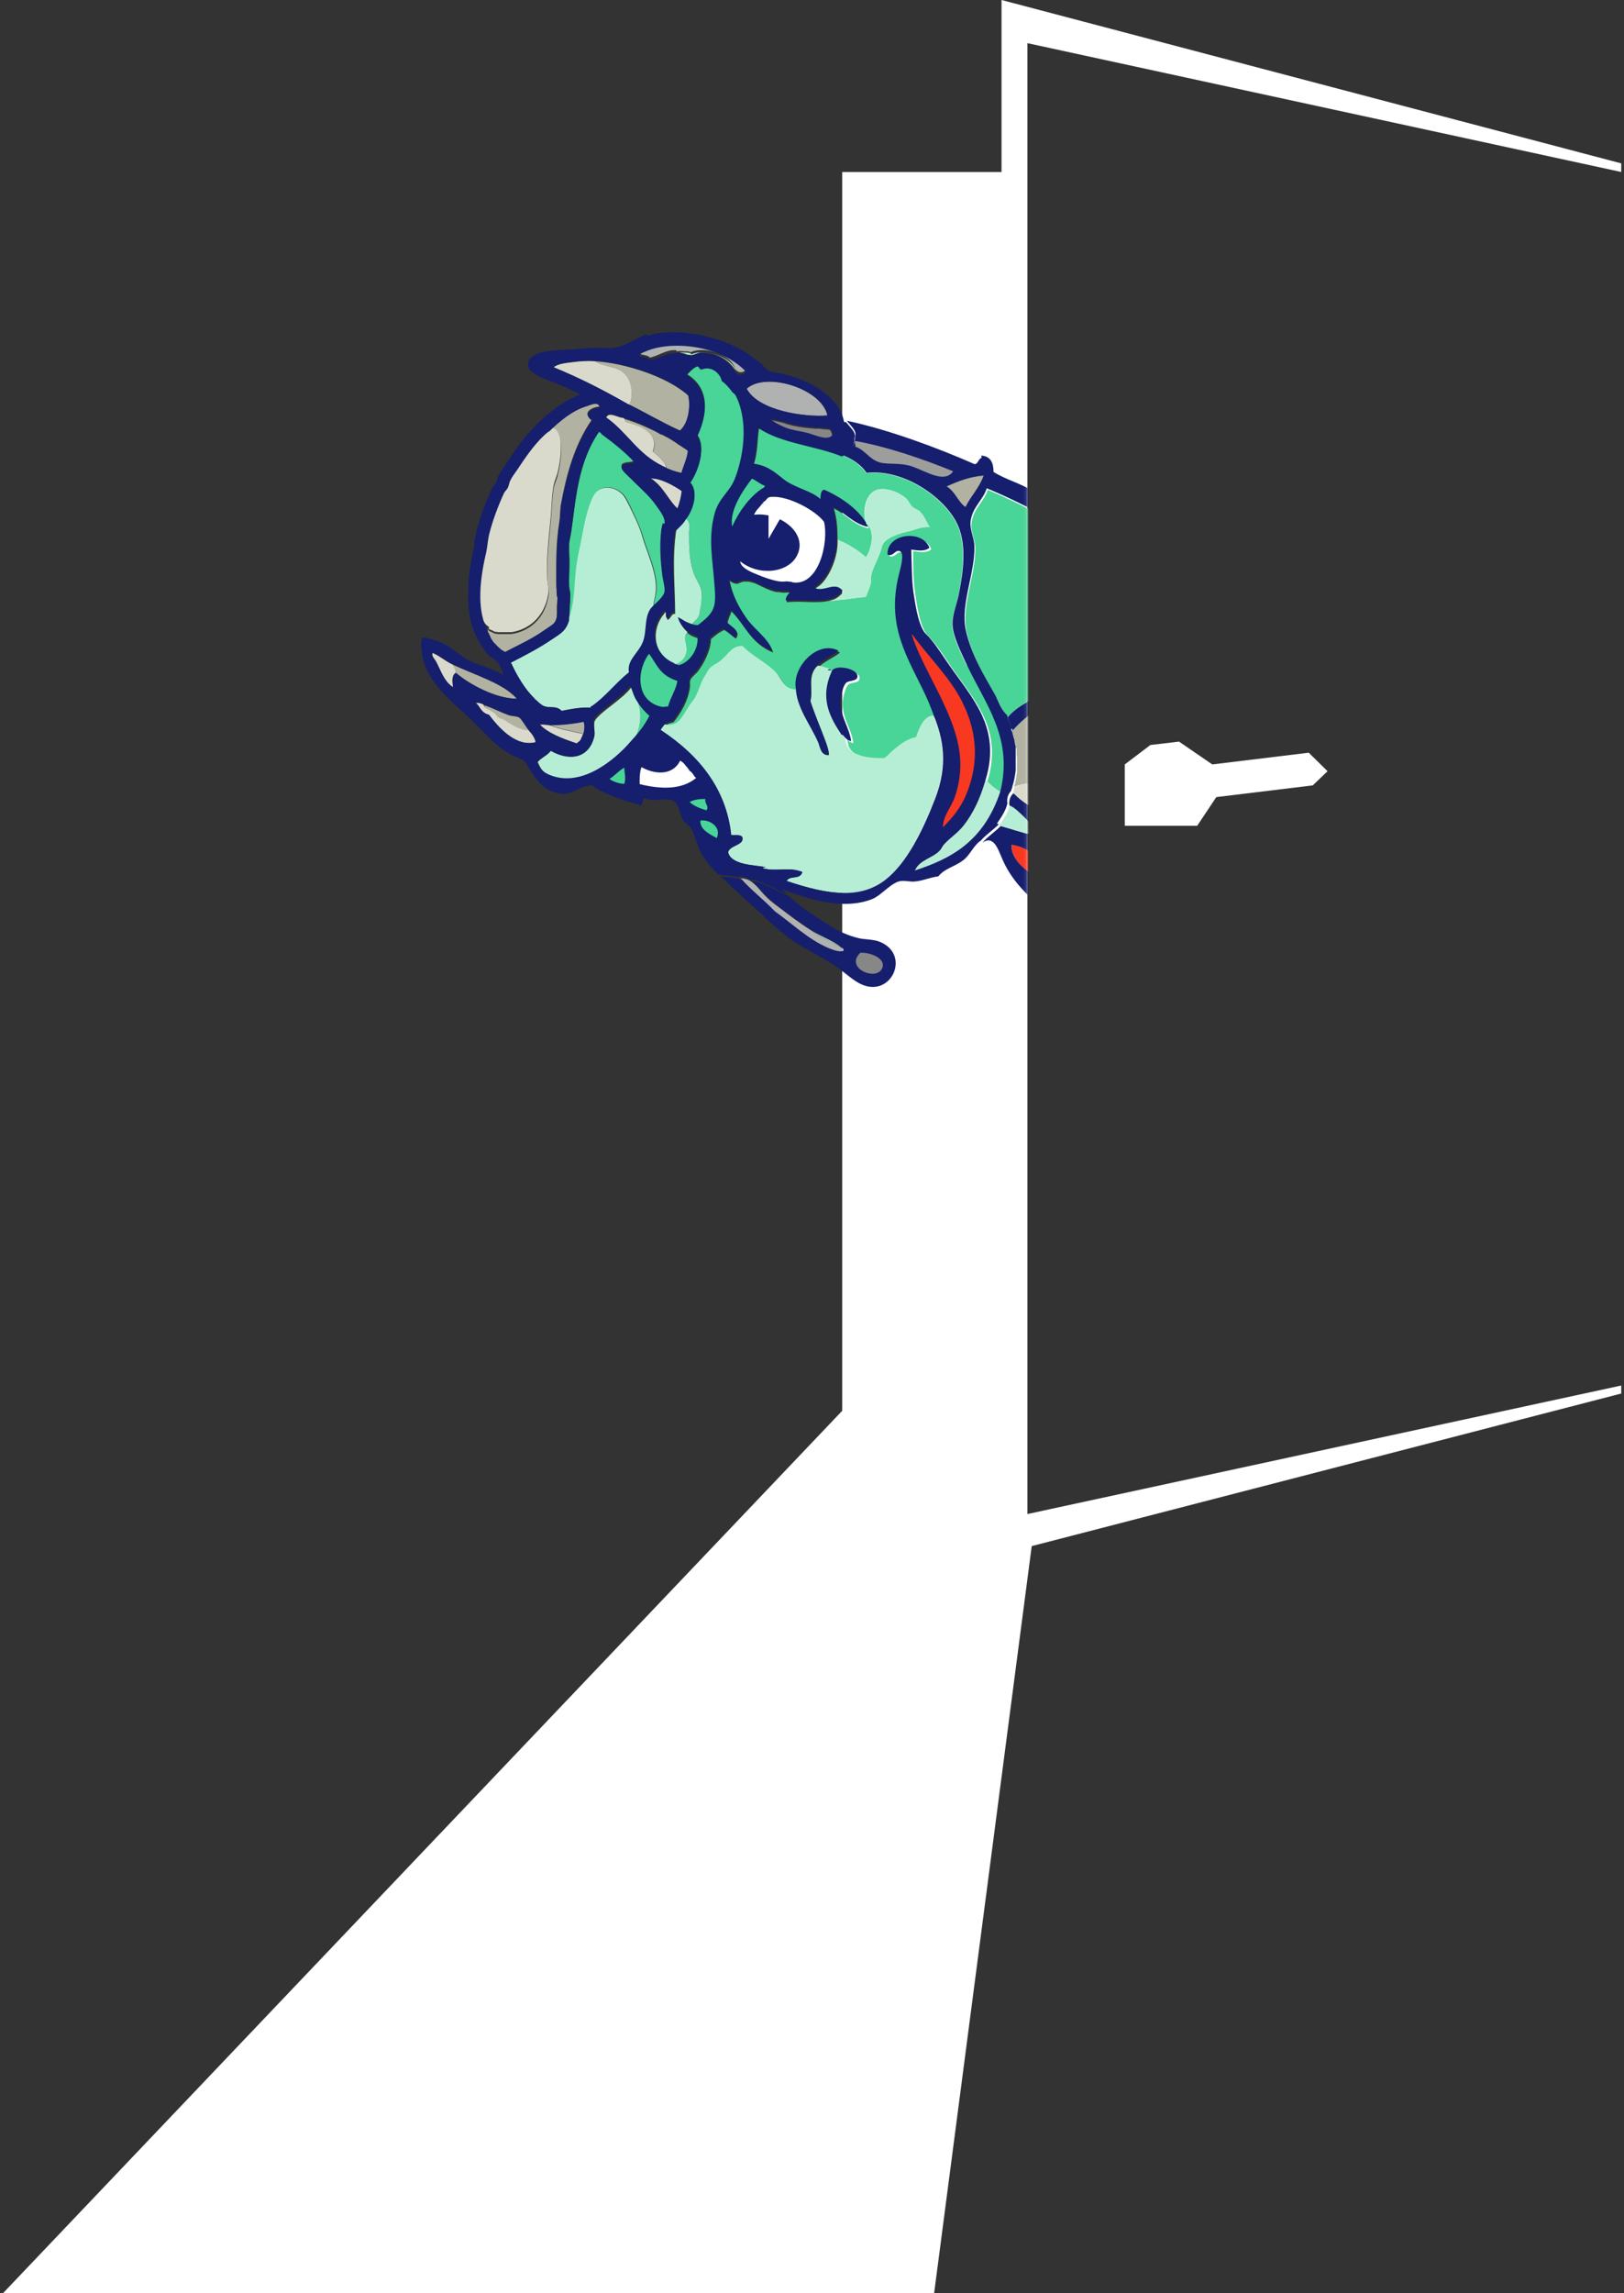 <?xml version="1.0" encoding="UTF-8"?>
<svg id="Ebene_1" data-name="Ebene 1" xmlns="http://www.w3.org/2000/svg" xmlns:xlink="http://www.w3.org/1999/xlink" version="1.1" viewBox="0 0 527 744">
  <rect x="0" y="0" width="527" height="744" fill="#333333" stroke="none"/>
  <defs>
    <style>
      .cls-1 {
        fill: #dadacc;
      }

      .cls-1, .cls-2, .cls-3, .cls-4, .cls-5, .cls-6, .cls-7, .cls-8, .cls-9, .cls-10, .cls-11 {
        stroke-width: 0px;
      }

      .cls-12 {
        mask: url(#mask);
      }

      .cls-2 {
        fill: #9d9d9c;
      }

      .cls-3 {
        fill: #f93822;
      }

      .cls-4 {
        fill: #0e1763;
      }

      .cls-5 {
        fill: #878787;
      }

      .cls-6 {
        fill: #b1b2a2;
      }

      .cls-7 {
        fill: #b0b1b1;
      }

      .cls-8 {
        fill: #151f6d;
      }

      .cls-9 {
        fill: #fff;
      }

      .cls-10 {
        fill: #48d597;
      }

      .cls-11 {
        fill: #b6eed5;
      }
    </style>
    <mask id="mask" x="99.5" y="73.7" width="388.1" height="342.1" maskUnits="userSpaceOnUse">
      <g id="a">
        <path class="cls-9" d="M333.4,73.7v342.1l-186.4-111.3-47.5-161.8,79.4-51.1,154.5-17.9h0Z"/>
      </g>
    </mask>
  </defs>
  <path class="cls-9" d="M273.3,457.7V55.8h51.7V0l201.1,53v2.8L333.4,14v477.2l192.7-41.7v2.6l-191.3,49.5-31.8,243.4H0l273.3-287.3Z"/>
  <g class="cls-12">
    <g>
      <path class="cls-5" d="M254.6,138.7c2.2.9,5,1.2,7.6,1.9,2.8.8,6.1,2.4,7.8.8,0-.7-.3-1.4-.7-1.9-.6-.1-1.1-.2-1.7-.2h-.1c-.5,0-1-.1-1.5-.2-.1,0-.2,0-.3,0-.4,0-.7,0-1.1,0-2.4-.2-4.7-.4-7.4-1-.6-.2-1.2-.3-1.9-.5-.3,0-.5-.2-.8-.3-1.6-.4-3.3-.9-4.7-.9,1.2,1,2.8,1.8,4.6,2.6h0s0,0,0,0Z"/>
      <path class="cls-4" d="M286.4,313.8c.9-3-4.2-4.9-7.2-4.7-5.4,5.1,5.7,9.6,7.2,4.7Z"/>
      <path class="cls-7" d="M227.3,266.2c-.3,2.9,3.1,4.5,5.3,5.7,1.6-3.5-2.2-6.1-5.3-5.7h0ZM219.6,114c.2,0,.5-.1.7-.1.6,0,1.3,0,1.9.1,0,0,.1,0,.2,0,.1,0,.2,0,.3,0,0,0,.2,0,.3,0,0,0,.2,0,.2,0,.1,0,.2,0,.3.1,0,0,.1,0,.2,0,.2,0,.3.2.4.2,4.1-2.1,13.1.6,14.4,5.2.5,1.1,1.7,1.5,2.7,1.1.4-.2.7-.5.9-.8-8.3-8.6-24.4-10.3-32.8-6.5-.8.3-1.9.9-1.9,1.4,1.3.6,2.7.4,3.5,1.3,3-.6,5.2-2.6,8.5-2.4,0,0,0,0,0,0ZM242.3,126.1c3.8,7.2,18.9,9.3,26.2,8.7-1.7-8.6-19.8-14.4-26.2-8.7h0ZM251.4,295.8c5.3,3.7,10.6,9,17.4,11.9,1.4.6,3.5,1.4,4.8.9,0-.6-.3-1-.8-1.3-2.9-1.9-7-3.3-9.5-5.4-4-2.5-7.3-5.1-10.5-7.5-1.8-1.3-3.4-2.6-4.9-4.2-2.2-2.4-4-5.4-7.8-5.2,3.4,3.8,7.7,7.1,11.3,10.8h0Z"/>
      <path class="cls-10" d="M187.5,181.8c.3-1.9.8-4.1,1.2-6.1.8-4.1,1.6-9.9,4-14.8,1.7-3.4,6.2-3.8,9.5-.6.8.8,1.7,2.6,2.4,4.1,1.7,3.6,2.8,5.7,4.1,9.8,1.5,5.1,4.9,12.1,4.3,17.7-.2,1.9-1,3.7-.7,5.2,1.3-1.2,3.4-2.9,3.8-4.6.3-1.3-.5-3.8-.7-5.6-.6-4.8-1-9.7-.3-14.7.1-1.1.7-2.3.6-3.4,0-1.8-1.5-3.6-2.5-4.9-2.4-3.5-5-5.5-7.9-8.5-1.2-1.2-4-3.3-3.6-4.5.4-1.4,3.7-.6,4-1.6-3.2-3.4-7.1-6.5-11.2-9.5-7,10.1-7.6,22.3-9.1,32.6-.2,1.7-.7,3-.7,4.6,0,1.4,0,2.7.1,4.2.1,2.9-.2,5.8-.1,8.5,0,1.1.4,2.2.4,3.2,0,2.6-.4,5.7-.3,8,2.5-6.3,1.8-12.5,2.9-19.2h0s0,0,0,0ZM197.9,252.7c1,.9,3.4,1.6,4.8,1.6.6-2,0-3.5,0-5.3-1.8.9-3.1,2.6-4.9,3.7h0s0,0,0,0ZM248.2,157.6c-1.7-.6-2.5-1.6-4.2-2.3-2.7,3.5-7.4,10.2-6.4,15.5,2.4-5.3,5.8-9.6,9.4-12.1.5-.3,1.2-.6,1.2-1.1h0ZM320.5,159c-1.1,3.7-4.5,5.8-5.2,10.4-.5,2.9,1.2,5.7,1.2,8.5.1,8.8-4.7,18.9-2.8,27.1,1.7,7.8,5.8,14.5,9.5,21,1.3,2.2,1.9,4.9,3.9,6.6,3.9-4.5,10.3-7.4,16.7-8.2,1.8-.2,5.2-1.1,6.8-.3,1.1.6.8,2.3,1.5,3.2,1.1.2,1.7-.5,2.7-.4-1.6-16.7-2.7-33.6-2.4-51.2-9.7-6-20-11.8-31.9-16.8h0s0,0,0,0ZM205.1,241c2.2-2.4,4.4-5,6.1-8.4-1.8-1.4-3.1-3.1-4.2-4.8,1.4,3.5,1.1,9.1-1.9,13.2h0Z"/>
      <path class="cls-10" d="M223.9,156.4c2.7,2.5,1.3,8.6-1.4,11.9,1.7,1,1.1,2.6,1.1,4.8,0,3.9,0,8.8,1.6,13.1,1.1,3.1,2.9,3.9,2.5,7.7-.2,1.8-.4,3.5-.7,5.2-.4,2-1.8,2.4-2.6,3.7.9.4,1.7.5,2.4.5,2-1.7,4.3-3.3,5.2-6.1.6-2.1.3-5,.1-7.5-.5-7.2-2.1-14.7.1-22.6,1.3-4.8,4.8-6.9,6.4-10.8.6-1.5,1.1-2.9,1.5-4.5,3-10.7,1.7-23-5.7-28.7-.4-2.7-3.5-5-6.5-3.7-1.1,0-.6-.9-1.5-1-1.4.6-2.4,1.8-3.6,2.9,6.6,3.9,7.6,11.2,3.6,19.9,2.5,3.6.7,10.7-2.4,15.3h0s0,0,0,0ZM222.3,206.4c-.4,1.4.7,3,.4,4.8-.3,2.4-1.7,3.6-3.8,4.6,0,.4,1.1.4,1.5.7,3.2-.7,6.7-5,6.1-9.4-1.6-.5-2.8-1.1-3.6-1.9.3.2-.5,1-.6,1.3h0ZM214.7,229.2c.7,0,1.3-.2,2.1-.1.8-3.1,2.6-5.3,3-8.3-2.2-.7-3.8-1.7-5-2.9,2.5,2.5,2.8,7.8,0,11.3ZM281.4,170v.2c.1.3.7,1.1.4,1.2-4.8-1-7.5-4.8-11.2-6.4,1,3.1,1.2,6.5,1.2,10,3.6,1.7,6.7,3.6,9.2,5.8,2.1-3.2,2.8-8.6.4-10.8h0s0,0,0,0Z"/>
      <path class="cls-10" d="M313.6,215.7c-1.6-3.4-4.7-9.4-4.6-13.4,0-2.7,1.4-6.1,1.9-8.8,1.7-8.1,2.5-16.4,0-22.6-3.6-8.8-17.3-18.8-29.8-17.4-6.2-9.3-24.4-8.1-34.7-15-.7,4.2-.4,7.9-1.8,12.4,4.4.6,6.6,2.4,9.8,5,3.6,2.9,9.2,3.8,12,6.5.1-1,.2-2.9,1.3-3,5.5,2.4,10.6,6.1,13.3,10.3-1.3-3.8-.2-10.5,4.6-11,2.8-.3,6.4,1.2,8.4,3,.8.8,1.2,2.1,2,2.7.8.7,1.7.9,2.4,1.5,1.6,1.6,2.2,3.7,3.3,5.1-2.9-.2-4.3.8-7,1.4-2.6.6-5.9,1.6-7.6,3.3-1.1,1.1-1,2.2-1.6,3.7-.9,2.4-2.5,5.2-2.9,7.6-.2.8,0,1.6-.1,2.4-.4,1.5-1.1,2.8-1.6,4.3-3.3.1-8.1,1.1-10.9,1.3,0,0-1.1.3-.5-.2-4.2,1.2-9.6,0-14.1.6-.4-.7.4-1.8.8-2.3.4-.2.2-.4.3-.8-.8-.2-2.3.2-3.5-.2-.2,0-.5,0-.7,0h-.3c-2.5-.5-4.9-1.9-7.1-2.9,0,0,0,0-.1,0-.2,0-.4-.2-.5-.2,0,0-.1,0-.2,0-.2,0-.3-.1-.5-.2,0,0-.2,0-.2,0-.2,0-.3,0-.4-.1,0,0-.2,0-.2,0-.2,0-.3,0-.4,0,0,0-.1,0-.2,0-.2,0-.4,0-.7,0-1,0-1.8.8-2.6.7-.9-.1-1.6-.6-2.1-.9.9,4.6,2.9,8.5,5.6,12.4,2.7,3.8,7.2,6.5,8.5,10.8-7.4-3-9-8.9-13.5-13.3-.5,1.5-1.1,2.4-1.3,3.8,1.1,1.5,4.6,2.5,2.7,5-1.4-.9-2.3-2-3.8-2.8-1.6.7-3,1.8-4.3,3,0,3.5-2.2,7.6-3.9,10-.8,1.2-2.5,2.3-2.8,3.3-.2.6,0,1.6-.1,2.4-.7,4.5-2.9,8.1-5.3,11.2-.9.3-1.9.4-2.6,1.2,4.3.8,5.4-1.9,7.7-5.5.8-1.2,1.9-2.4,2.3-3.3,1.3-2.7,1.8-4.9,3-6.7.5-.8,1.1-2,1.6-2.6.9-1.1,2.7-1.7,3.9-2.8,2.5-2.2,3.6-4.8,6.9-4.5,3,3.3,8.2,5.6,11.1,8.9,1.8,2.2,2.2,5,6.3,5.2-1.5-6.8,7-16.1,13.8-12.5-2.2,1.8-4.9,2.7-7,4.8.9-.6,3.2.9,4.1.7-.2.2-.5.3-.7.6.5,0,1.1.2,1.7.4,1.3-2.2,9-.6,8.2,2.2-.4,1.3-2.9.9-3.7,1.8-.8.9-1.2,2.7-1.5,3.9-1.3,5.8,2.8,10.4,3.2,15-.2,0-.4-.1-.5-.2,0,0-.1,0-.1,0-.1,0-.2-.1-.3-.2,0,0,0,0-.1,0-.1,0-.2-.1-.3-.2,0,0,0,0,0,0-.4-.3-.7-.7-1-1,.5.6.5,1.4.7,2.2,0,0,0,0,0,0,0,.1,0,.3.1.4,0,0,0,0,0,.1,0,.2.2.3.3.5,2.1,3.6,8.6,3.9,12.1,3.7,3.1-2.9,6.1-6,10.2-6.8,1.1-3.1,2.5-6.8,5.6-7-.7-2-1.6-4.2-2.5-6.2-5.6-12.1-13-22.3-8.8-39.5.6-2.4,1.9-6.9.3-7.6-1.4-.7-2.2,1.9-4,1.1-.3-7,11.4-8.3,13.6-2.2-1.4,1.3-3.7.9-5.9.6.1,4.6,0,9.3.7,13.8.5,3.8,1.4,9.5,3.3,12.6.5.9,1.5,1.6,2.2,2.5,2.2,2.6,4,5.4,5.8,8.1,7.6,11.1,17.4,20.6,12.1,37.8,1.4,1.4,2.7,2.8,4.7,3.8,4.3-17.4-4.9-28.5-10.9-41.2h0s0,0,0,0ZM296,151.3c5.1,1.8,10.6,5.6,13.4,1.6-10-4.1-21.6-8-31.5-9.8-1,.2.1,1.1-.3,1.8,3.2,1,4.4,4,7.9,5.1,2.8.8,6.5,0,10.5,1.3h0Z"/>
      <path class="cls-3" d="M312.4,228c-4.1-8.3-11.3-15.1-16.3-22.1-.1,0-.2,0-.2.1,2.6,8,7.6,15.9,11.3,24.4,3.6,8.3,6.4,17.1,2.7,28-1.2,3.6-3.9,6.2-3.9,10,3-3.1,5.7-6.1,7.6-10.8,4.7-11.3,2.8-21.6-1.2-29.5h0ZM328.2,274.1c0,6.1,6.7,9.6,11.6,12.8-1.4-5.4-3.1-11.8-11.6-12.8Z"/>
      <path class="cls-6" d="M180.2,201.5c.6-1.1.6-2.6.5-4.1,0-1.4.2-2.8.2-4.1,0-1.1-.4-2.3-.4-3.4,0-6.4-.2-13.3,1-20.6.3-1.8.2-3.8.5-5.6,1.8-9.8,4.4-19.4,10-27.5-3.4-2.3.2-4.2,2.5-4.3-.6-2.2-3.2-.8-4.3-.4-4.8,1.4-8.8,5-12.2,8.2h.2c2.2-1.1,3.2,1.3,3.6,3,.6,2.6.3,7-.8,11.4-.3,1.4-1,2.7-1.3,4.2-.6,3.7-.6,6.8-.9,10.3-.7,6.9-1.5,14.2-1.1,20,.1,1.6.6,3,.3,4.7-1.2,7.6-6.3,11.3-11.4,12.3-.2,0-.4,0-.7.1,0,0-.2,0-.2,0-.2,0-.3,0-.4,0h-1.1c-.1,0-.3,0-.4,0-.1,0-.2,0-.4,0-.1,0-.2,0-.4,0-.1,0-.3,0-.4,0-.1,0-.2,0-.3,0-.1,0-.3,0-.4,0-.1,0-.2,0-.3,0-.1,0-.3,0-.4-.1,0,0-.2,0-.3,0-.1,0-.3,0-.4-.1,0,0-.2,0-.2-.1-.1,0-.3-.1-.4-.2h-.2c-.1-.2-.3-.2-.4-.3,0,0-.1,0-.2,0-.2,0-.3-.2-.4-.3,0,0,0,0,0,0-.7-.5-1.2-1-1.6-1.6.2.5.4.9.6,1.4h0c0,.2.2.4.3.6,0,0,0,.1,0,.2l.2.5c0,0,0,.2.1.2l.2.4c0,0,0,.2.1.2,0,.1.1.3.2.4,0,0,0,.2.1.3l.2.4.2.3c0,.1.2.2.2.3,0,0,.1.2.2.3,0,.1.2.2.2.3,0,0,.1.2.2.2,0,.1.2.2.3.3,0,0,.1.2.2.2,0,.1.2.2.3.3l.2.2c.1.1.2.2.3.3,0,0,.2.1.2.2.1.1.2.2.4.3,0,0,.2.1.2.2.1.1.3.2.4.3,0,0,.2.1.2.2.2.2.5.3.7.4,4.2-2.2,8.4-4.1,12.5-6.9,1.2-.9,3.3-2,3.9-3h0s0,0,0,0ZM329,257.3c0-.2-.1-.4-.1-.5,0,.2-.1.4-.2.6.3,0,.3.3.6.4,0,0-.1-.1-.2-.2,0,0,0-.1-.1-.2ZM147.9,218.3c4,3.5,12.8,8.4,19.8,8.4-4.3-5-13.4-7.6-20.8-11.1.3.9,1,1.6,1,2.7ZM160.5,231.3c.5.4.8,1.1,1.4,1.5.5.3,1.2.4,1.8.8,2.1,1.3,5.2,3.5,8,3.4-.8-.7-2.4-3.7-3.2-4.2-.9-.5-2.2-.4-3.2-.7-2.6-.9-5.1-2.2-8.1-3.3,0,1,2.1,1.6,3.4,2.5h0ZM223.3,128.3c-6.8-6.1-20.5-10.5-30.2-11.1,2.8,1.9,6.7,1.6,9.1,3.6,2.3,1.9,3.6,6.3,2.2,10.3-.2,0-.4-.2-.5,0,5.7,2.8,10.8,5.9,16.8,8.6,3-2.6,3.4-8.4,2.7-11.4h0ZM201.8,135.5s-.2,0-.2,0h.2c0,0,0,0,0,0h0ZM202.4,135.7c.4.2.5.7.7,1.1,0,0,0,.1.2.2h0c0,.1.2.2.3.2,4.7,1.2,10.6,3.9,8.3,9.3,1.6,1.6,4.2,3.4,4.4,5.3l-.9-.3c1.6.9,3.8,1.7,5.8,2.1.7-2.4,2-5.2,2.1-7.3-.4-.3-.8-.5-1.2-.8-.2-.1-.4-.3-.6-.4-.2-.1-.4-.3-.6-.4-.3-.2-.5-.3-.8-.5-.2,0-.3-.2-.4-.3-.3-.2-.6-.4-.9-.6-.1,0-.2-.1-.3-.2-.3-.2-.7-.4-1-.6l-.3-.2-1.1-.6c0,0-.1,0-.2-.1-.4-.2-.8-.4-1.2-.6,0,0-.1,0-.2,0-.4-.2-.8-.4-1.2-.7h-.1c-.4-.3-.8-.5-1.3-.7,0,0,0,0,0,0-.4-.2-.9-.4-1.3-.6h0l-1.3-.6c-2.3-1-4.6-1.9-6.8-2.5h0s0,0,0,0ZM189.1,238l-.5,1.5c1.1-1.7,1.3-4.1.8-5.4-3.5.7-7.2,1-11,1.1,3.9,1.5,7,1.9,10.7,2.8h0ZM328.4,237.3c.1.3.3.7.4,1,0,.1,0,.3.1.4,0,.2.2.4.2.7,0,.2.1.3.1.5,0,.2.1.4.2.6,0,.2,0,.4.1.5,0,.2,0,.4.1.5,0,.2,0,.4.1.6v.5c.1,0,.2.6.2.6,0,.2,0,.3,0,.5,0,.2,0,.4,0,.7v.5c0,.2,0,.5.1.7,0,.2,0,.3,0,.4,0,.2,0,.5,0,.7v1.6c0,.3,0,.6,0,.9,0,.1,0,.2,0,.3,0,.3,0,.6,0,.9,0,0,0,.1,0,.2-.2,1.7-.5,3.4-1,5,0,0,0-.1.1-.2.7-.9,6.5-1.6,7.8-1.3,1.5.3,3,1.1,2.7,2.3,1-1.8,1.8-3.7,2.4-5.7,1.2-2.6,2.5-6.4,3.1-9.2,1.5-4.8,2.3-9.3,2.7-13.5-8.4-.7-14.4,3.4-19.6,9.3h0s0,0,0,0Z"/>
      <path class="cls-11" d="M176.7,229.1c1.7.7,3.9-.3,5.5,1.5,3.2-.6,6.4-1.3,10.1-1,4.4-2.9,7.9-7.6,12.1-11-.8-4,3.2-6.2,4.6-10.1,1.3-3.6.3-8.5,3.1-11.3-.2-1.5.5-3.3.7-5.2.6-5.6-2.8-12.6-4.3-17.7-1.2-4.1-2.4-6.2-4.1-9.8-.7-1.4-1.6-3.3-2.4-4.1-3.2-3.2-7.8-2.8-9.5.6-2.4,4.9-3.1,10.6-4,14.8-.4,2.1-.9,4.2-1.2,6.1-1.2,6.7-.4,12.9-2.9,19.2-1.1,3.7-3.2,4.6-5.5,6.2-4.4,3-9,5.5-13.4,7.6,1.7,3.6,4.4,8.6,7.7,11.7.8.7,2.3,2.1,3.3,2.5h0ZM224.2,114.7c-.1,0-.3-.2-.4-.2,0,0-.1,0-.2,0-.1,0-.2,0-.3-.1,0,0-.2,0-.2,0,0,0-.2,0-.3,0-.1,0-.2,0-.3,0,0,0-.1,0-.2,0-.6-.1-1.3-.2-1.9-.1.8,0,1.6.4,2.5.7h0c.2,0,.3,0,.5.1,0,0,.1,0,.2,0,.2,0,.4,0,.6.1,1.1,0,2.3-.9,3.6-.9,4.8,0,8.8,2.4,10.9,5.9-1.3-4.6-10.3-7.3-14.4-5.2h0ZM205.1,241c3-4.1,3.3-9.8,1.9-13.2-1-1.5-1.4-3.2-2.1-4.8-1.9,2.3-3.5,3.5-6,5.5-1.2,1-5.5,4-6,5.7-.4,1.3.3,3,0,4.6-1.6,7-7.7,8.3-14.1,4.7-1.2,1.6-3,2.2-4.3,3.7.9,2.1,1.7,3.6,3.9,4.6,10.3,4.7,21.4-4.3,26.8-10.7h0ZM227,199.1c.3-1.7.6-3.5.7-5.2.3-3.8-1.4-4.7-2.5-7.7-1.6-4.3-1.6-9.2-1.6-13.1,0-2.2.6-3.8-1.1-4.8-.9,1.4-2,2.4-3,3.4-1.5,9.8-.4,18.4-.4,27.5-1.2-.3-1.4,1.6-2.4,1.9-.7-.6,0-1.9-.7-2.5-5.4,5.8-3.7,14.4,3,17.1,2.1-.9,3.5-2.1,3.8-4.6.2-1.7-.8-3.3-.4-4.8,0-.3.9-1.2.6-1.3-1.3-1.2-2.5-3-2.7-4.3,1.4.7,2.4,1.6,4.1,2.1.8-1.4,2.2-1.7,2.6-3.7h0ZM214.7,229.2c2.9-3.5,2.5-8.8,0-11.3-1.8-1.8-2.7-4-4.2-5.9-4.3,5.9-4.1,15.5,4.1,17.2ZM270.1,195c2.8-.2,7.6-1.2,10.9-1.3.5-1.4,1.2-2.8,1.6-4.3.2-.8,0-1.5.1-2.4.4-2.4,2-5.1,2.9-7.6.6-1.5.5-2.6,1.6-3.7,1.7-1.7,5-2.7,7.6-3.3,2.7-.6,4.1-1.6,7-1.4-1.1-1.3-1.6-3.5-3.3-5.1-.7-.6-1.7-.8-2.4-1.5-.8-.7-1.2-2-2-2.7-2-1.8-5.6-3.3-8.4-3-4.7.4-5.9,7.1-4.6,11,.2,0,.1.2.3.3,2.4,2.3,1.7,7.6-.4,10.8-2.4-2.3-5.6-4.2-9.2-5.8.3,5.5-2.6,12.4-6,15.1-.4.3-1.2.6-1.1,1.2,3.3,1.3,6.5-2.3,9,.8-1.2,1.3-2.5,2.4-4.2,2.7-.6.5.4.2.5.2h0s0,0,0,0ZM297.3,239.1c-4.1.9-7.1,3.9-10.2,6.8-3.5.2-10-.2-12.1-3.7-.1-.2-.2-.4-.3-.5,0,0,0,0,0-.1,0-.1-.1-.3-.1-.4,0,0,0,0,0,0-.2-.8-.2-1.5-.7-2.2-.2-.2-.3-.3-.5-.5-3.7-5.6-7.3-11.7-3.1-20.7-.6-.2-1.3-.4-1.7-.4.2-.3.5-.4.7-.6-.9.2-3.2-1.2-4.1-.7-3.3,3.3-1.2,7.6-2.2,11.4,1.4,4.3,3.3,8.8,4.9,13,.5,1.4,1.1,3,1.1,4.5-2.7.2-2.8-2.6-3.5-4.3-2.3-5.3-6.6-10.7-7.2-16.8v-.2c-4-.2-4.4-3.1-6.2-5.2-2.8-3.3-8-5.6-11.1-8.9-3.2-.3-4.4,2.3-6.9,4.5-1.2,1.1-3,1.7-3.9,2.8-.5.6-1,1.7-1.6,2.6-1.2,1.8-1.6,4-3,6.7-.5.9-1.6,2.1-2.3,3.3-2.3,3.6-3.3,6.3-7.7,5.5-.4.6-.9,1.1-1.3,1.8,13.1,8.7,21.4,19.7,22.9,34.1,1.4.2,3.7-.4,3.7,1.2,0,2.2-4.2,2.2-4.7,4.4,1,4.2,8.8,4.1,12.1,4.8-.2.3-.8-.2-.8.4,4.6,1.2,8.3-.6,12.8,1.2-.8,2.7-3.9.9-5.1,2.9,13.6,4.6,24,6,32.3-.6,6.6-5.2,11.6-15.2,15.9-26.2,4.2-10.9,2.6-19.4-.5-26.9-3.1.2-4.6,3.9-5.6,7h0Z"/>
      <path class="cls-11" d="M228.9,259.2c-1.9,0-3.7.2-5.1,1,1.2,1.2,3.2,2,5.4,2.7,1.1-1.4-.7-2.2-.3-3.7ZM263.4,301.9c2.5,2.1,6.6,3.5,9.5,5.4-2.5-2.1-6.6-3.5-9.5-5.4ZM313.3,164.5c1.8-3.7,4.3-5.9,5.9-10.2-4.4.3-8.2,1.8-12,3.5,2.9,1.8,3.5,4.8,6.1,6.7h0s0,0,0,0ZM336.1,268c-1.1,0-3-2.3-4.1-3.5-1.6-1.5-2.8-2.7-4.3-3.4-.5,2.6-2.2,4.8-3.5,6.7,6.7,1.7,15.6,5.6,20.4,2.6-1.8-1.6-2.6-3.7-5.8-4.7-1.2.5-1.4,2.3-2.6,2.2h0ZM319.8,253.1c-1.8,6.2-4.2,11-7,14.6-2,2.7-4.5,4.1-6.4,6.2-.5.6-.8,1.4-1.3,1.9-2.4,2.7-6.7,3-8.2,6.6,11.6-3.8,22.3-9.3,27.7-25.6-2-1.1-3.3-2.4-4.7-3.8h0s0,0,0,0Z"/>
      <path class="cls-1" d="M204.4,131.1c1.4-4,.2-8.4-2.2-10.3-2.3-2-6.2-1.7-9.1-3.6-2.5-.2-4.9,0-7.3.3-2.3.3-4.7.5-6.2,1.7,8.9,3.6,16.7,7.7,24.2,12,0-.2.3,0,.5,0ZM187.2,241.2c.4-.6,1.1-.6,1.4-1.6l.5-1.5c-3.8-.9-6.9-1.3-10.7-2.8-1.1-.2-2.2-.3-3.2-.2,2.6,2.7,7.1,4.5,12,6.1h0s0,0,0,0ZM328.9,256.7c0,.3,0,.5.2.8,0,0,.1.1.2.2,1.8,2.1,4.5,3.6,7.1,5.3,1.1-2.3,2.5-4,3.4-6.6.4-1.2-1.2-2-2.7-2.3-1.3-.3-7.1.4-7.8,1.3,0,0,0,.1-.1.2-.1.4-.2.7-.3,1.1h0s0,0,0,0ZM211.2,155.2c4.1,2.6,5.7,7.1,8.7,9.8.8-2.1,1.2-3.9,1.4-5.7-2.5-1.7-6.6-4.2-10.1-4.1h0ZM147.9,218.3c0-1.1-.6-1.8-1-2.7-2.4-1.1-4.5-3-6.6-3.8-.4,1.1.7,1.9,1.1,2.8,1.6,2.9,2.5,6.4,5.6,8.4,0-.8-.8-3.8.9-4.7ZM158.6,204s0,0,0,0c.1,0,.3.2.4.3,0,0,.1,0,.2,0,.1,0,.3.1.4.2h.2c.1.2.3.2.4.3,0,0,.2,0,.2.1.1,0,.3.1.4.1,0,0,.2,0,.3,0,.1,0,.3,0,.4.1.1,0,.2,0,.3,0,.1,0,.3,0,.4,0,.1,0,.2,0,.3,0,.1,0,.3,0,.4,0,.1,0,.2,0,.4,0,.1,0,.2,0,.4,0s.3,0,.4,0h1.1c.2,0,.3,0,.4,0,0,0,.2,0,.2,0,.2,0,.4,0,.7-.1,5-.9,10.2-4.7,11.4-12.3.3-1.7-.2-3.2-.3-4.7-.4-5.8.4-13.2,1.1-20,.3-3.5.3-6.6.9-10.3.3-1.5.9-2.8,1.3-4.2,1.1-4.4,1.4-8.7.8-11.4-.4-1.7-1.4-4.1-3.6-2.9h-.2c-.2,0-.3,0-.4.2-3.5,2.8-6.7,7.3-9.4,11.4-.9,1.4-2.1,2.9-2.8,4.3-.4.7-.4,1.6-.8,2.3-.4.7-1,1.2-1.3,1.9-1.8,3.7-3.7,8.6-4.7,13-.5,2-.6,4.1-1,6-2,8.5-2.8,16.6-.7,22.9,0,.2.2.4.3.6.3.6.9,1.2,1.6,1.6h0q0,0,0,0ZM171.6,236.9c-2.8.1-5.9-2.1-8-3.4-.6-.4-1.3-.4-1.8-.8-.6-.4-.8-1.1-1.4-1.5-1.3-.9-3.4-1.5-3.4-2.5-.6-.6-2-.8-2.7-.7,1.6,1.2,1.6,3.2,4.3,3.9,2.9,3.8,8.5,10.6,15.2,8.9-.3-1.5-1.2-2.7-2.3-3.9h0ZM201.7,135.5h-.2c-1.8-.5-4.1-1.8-4.8,0,7,4.9,10,11.8,18.6,15.9l.9.3c-.2-1.9-2.8-3.7-4.4-5.3,2.3-5.5-3.6-8.2-8.3-9.3,0,0-.2-.1-.3-.2,0,0,0,0,0,0,0,0-.1-.1-.2-.2-.2-.4-.2-.8-.7-1.1-.2,0-.4-.1-.6-.2h0,0s0,0,0,0Z"/>
      <path class="cls-8" d="M318.6,148.5c-1,.2-1.2,2-2.3,2.1-12.3-5.4-27.9-11.2-41.5-14.1,1.4,1.8,3.3,3.3,2.7,5,0,3.1-1.8,5.1-4.1,6.1,3.3,1.4,6.1,3.2,7.8,5.8,12.5-1.4,26.2,8.6,29.8,17.4,2.6,6.3,1.7,14.5,0,22.6-.6,2.7-1.9,6.1-1.9,8.8-.1,3.9,3,9.9,4.6,13.4,6,12.8,15.2,23.8,10.9,41.2-5.4,16.3-16.1,21.8-27.7,25.6,1.6-3.6,5.8-3.9,8.2-6.6.5-.6.8-1.4,1.3-1.9,2-2.2,4.4-3.6,6.4-6.2,2.8-3.6,5.2-8.3,7-14.6,5.3-17.2-4.5-26.7-12.1-37.8-1.9-2.7-3.6-5.5-5.8-8.1-.7-.9-1.7-1.6-2.2-2.5-1.9-3.1-2.7-8.8-3.3-12.6-.6-4.5-.5-9.1-.7-13.8,2.2.3,4.4.7,5.9-.6-2.2-6-13.9-4.7-13.6,2.2,1.8.9,2.5-1.7,4-1.1,1.6.7.3,5.2-.3,7.6-4.3,17.2,3.2,27.4,8.8,39.5.9,2,1.8,4.2,2.5,6.2,3.1,7.6,4.7,16,.5,26.9-4.2,10.9-9.3,20.9-15.9,26.2-8.2,6.6-18.7,5.2-32.3.6,1.2-2,4.3-.2,5.1-2.9-4.4-1.8-8.2,0-12.8-1.2,0-.6.7,0,.8-.4-3.3-.6-11.1-.6-12.1-4.8.5-2.2,4.7-2.2,4.7-4.4,0-1.6-2.3-1-3.7-1.2-1.5-14.4-9.8-25.5-22.9-34.1.4-.7.8-1.2,1.3-1.8.7-.8,1.7-.9,2.6-1.2,2.4-3.1,4.7-6.7,5.3-11.2.1-.8-.1-1.7.1-2.4.4-1,2-2.1,2.8-3.3,1.7-2.4,3.8-6.5,3.9-10,1.3-1.3,2.7-2.3,4.3-3,1.5.8,2.4,2,3.8,2.8,1.8-2.5-1.7-3.5-2.7-5,.2-1.4.8-2.3,1.3-3.8,4.5,4.4,6.1,10.3,13.5,13.3-1.3-4.2-5.9-7-8.5-10.8-2.7-3.9-4.7-7.7-5.6-12.4.5.2,1.2.8,2.1.9.8.1,1.6-.7,2.6-.7.2,0,.4,0,.7,0,0,0,.1,0,.2,0,.2,0,.3,0,.4,0,0,0,.2,0,.2,0,.1,0,.3,0,.4.1,0,0,.2,0,.2,0l.5.2c0,0,.1,0,.2,0,.2,0,.4.1.5.2,0,0,0,0,.1,0,2.3,1,4.7,2.4,7.1,2.8h.3c.2,0,.5.1.7.1,1.3.3,2.8,0,3.5.2-.1.4.1.6-.3.8-.4.5-1.2,1.6-.8,2.3,4.5-.6,9.9.6,14.1-.6,1.7-.3,3-1.4,4.2-2.7-2.5-3.1-5.7.5-9-.8,0-.6.7-.8,1.1-1.2,3.3-2.7,6.3-9.6,6-15.1,0-3.5-.3-7-1.2-10,3.7,1.6,6.4,5.3,11.2,6.4.3-.1-.3-.9-.5-1.2v-.2c0,0,0-.2-.2-.3-2.7-4.2-7.8-7.9-13.3-10.3-1.2,0-1.2,2-1.3,3-2.8-2.7-8.4-3.6-12-6.5-3.2-2.6-5.4-4.4-9.8-5,1.4-4.5,1.1-8.1,1.8-12.2-2.2-4.4-4.6-8.8-8.6-11.9,4.3,6.4,4.6,16.2,2.2,24.9-.4,1.5-.9,3-1.5,4.5-1.7,4-5.1,6-6.4,10.9-2.2,7.9-.6,15.4-.1,22.6.2,2.4.5,5.4-.1,7.5-.8,2.8-3.1,4.4-5.2,6.1-.7,0-1.5-.1-2.4-.5-1.7-.5-2.7-1.4-4.1-2.1.2,1.3,1.4,3.2,2.7,4.3.8.8,2.1,1.4,3.6,1.9.6,4.4-2.9,8.8-6.1,9.4-.4-.3-1.4-.3-1.5-.7-6.6-2.7-8.4-11.3-3-17.1.8.6,0,1.9.7,2.5.9-.3,1.1-2.2,2.4-1.9,0-9-1.1-17.5.3-27.3-1.5-.2-2.8-.8-4-1.6-.2.7-.4,1.5-.5,2.1-.6,5-.3,9.9.3,14.7.2,1.7,1,4.3.7,5.6-.4,1.6-2.5,3.3-3.8,4.6-2.9,2.7-1.8,7.7-3.1,11.3-1.4,3.9-5.4,6.1-4.6,10.1-4.2,3.3-7.7,8-12.1,11h-.3c-.1,1.8-.1,3.6.7,5.2,0-.2,0-.4.1-.6.5-1.7,4.8-4.7,6-5.7,2.5-2,4.1-3.2,6-5.5.8,1.6,1.1,3.4,2.1,4.8,1.1,1.8,2.4,3.4,4.2,4.8-1.7,3.4-3.9,6-6.1,8.4-5.4,6.3-16.5,15.4-26.8,10.7-2.2-1-3-2.5-3.9-4.6h.1c-1.4-.2-2.8-.2-4.2-.1,2.9,4,5,10,12,11,3.9.6,6.4-2.8,10.3-2.7,3.7,2.9,10.2,4.9,15.8,6.5.5-.5.6-1.9,1.1-2.4,3,1.6,6.6-.4,9.3.9,2.2,1.1,2,4.9,3.6,6.7.4.5,1.3,1,1.8,1.7,1.8,2.1,2.1,5.5,3.3,7.8,1.3,2.4,3,4.7,5.2,6.9.3.3.6.6.8.8,2.2.3,4.5.4,6.7.9-.1-.1-.2-.2-.3-.3,1.5,0,2.7.4,3.8,1.1.9,0,1.8.1,2.7.4-1.7-.7-3.4-1.2-5.2-1.5,1.8.3,3.5.8,5.2,1.5,3.2,1.2,6.2,2.9,9.3,4.3-.5-.5-1-1-1.4-1.6,11.6,4.5,21.2,6.3,29.1,3.2,3.2-1.3,6.3-5.6,9.5-5.9,1.5-.1,2.9.3,4.2.2,2.7-.2,4.9-1.3,7.8-1.7,2.1-2.6,5.1-3,7.9-5.1,2.3-1.6,3.3-4.6,5.6-6.3,0,0,.1,0,.2-.1,1.7-2,4.1-3.5,5.9-5.4l-.6-.2c1.3-1.9,2.8-4,3.4-6.5-.2-1.4,0-2.8,1.2-4.1,0,0,0,0,0,0,0-.2.1-.4.2-.6.1-.4.2-.7.3-1.1.5-1.6.8-3.3,1-5,0,0,0-.1,0-.2,0-.3,0-.6,0-.9,0-.1,0-.2,0-.3,0-.3,0-.6,0-.9v-1.6c0-.2,0-.5,0-.7,0-.2,0-.3,0-.4,0-.2,0-.5,0-.7,0-.2,0-.3,0-.5,0-.2,0-.4,0-.7,0-.2,0-.3,0-.5v-.6c-.1,0-.2-.5-.2-.5,0-.2,0-.4-.1-.6,0-.2,0-.4-.1-.5,0-.2,0-.4-.1-.5,0-.2-.1-.4-.2-.6,0-.2,0-.3-.1-.5,0-.2-.1-.4-.2-.7,0-.1,0-.3-.1-.4-.1-.3-.3-.7-.4-1,0,0,.2-.2.3-.3-.7-1.4-1.2-2.8-1.6-4.3-2-1.7-2.7-4.4-3.9-6.6-3.7-6.5-7.8-13.2-9.5-21-1.8-8.3,3-18.3,2.8-27.1,0-2.8-1.7-5.6-1.2-8.5.8-4.6,4.1-6.7,5.2-10.4,7.2,3,13.8,6.3,20,9.7-.8-2.1-1.4-4.4-1.5-6.6-1.1-.5-2.1-1.3-3.1-1.9-4-2.7-9.1-3.9-13.2-6.5,0-2.4-.6-5.1-4-5.3h0s0,0,0,0Z"/>
      <path class="cls-8" d="M309.8,258.3c3.7-10.8,1-19.7-2.7-28-3.7-8.5-8.7-16.4-11.3-24.4,0-.1.1-.1.2-.1,5,7.1,12.2,13.8,16.3,22.1,3.9,8,5.9,18.2,1.2,29.5-1.9,4.7-4.6,7.7-7.6,10.8,0-3.8,2.7-6.4,3.9-10ZM267.4,169.2c1.6,6.6-1.7,21.3-10.4,19.6,0-.7.9-.7,1.3-.9,2.5-1.3,6.2-4.8,6.7-9.1.9-8.2-6.4-15.2-16.5-16.6.4-.8,1.1-1.2,1.9-1.2,5.4-.4,14.3,4.5,17,8.1h0ZM244,155.3c1.7.6,2.5,1.7,4.2,2.3,0,.6-.8.8-1.2,1.1-3.6,2.4-7,6.8-9.4,12.1-1-5.3,3.7-11.9,6.4-15.5h0Z"/>
      <path class="cls-8" d="M245,186c-2.2-.9-4.7-2.2-4.8-4,6,4.9,15.5,3.8,18.5-1.8,3.8-7.3-5.4-14.2-13.9-13.3.6-1.6,1.8-2.3,2.6-3.6,4.7.5,9.2,2.2,12.4,5,3.8,3.4,6.5,10,2.1,15.6-1.5,1.9-5.2,4.5-7.6,4.6-2.3.1-6.4-1.4-9.2-2.6h0Z"/>
      <path class="cls-10" d="M210.6,212.1c1.5,1.9,2.4,4.1,4.2,5.9,1.2,1.2,2.8,2.2,5,2.9-.4,2.9-2.2,5.2-3,8.3-.8,0-1.4.2-2.1.1-8.2-1.7-8.4-11.3-4.1-17.2Z"/>
      <path class="cls-8" d="M229.2,262.9c-2.2-.7-4.2-1.5-5.4-2.7,1.5-.8,3.2-1.1,5.1-1-.4,1.4,1.4,2.3.3,3.7ZM225.9,252.4c-4.6,3.7-11,3.9-18.3,2,0-.6,0-1.1,0-1.7,7.2,2.9,12.5,1.8,16.1-2.6,1.1.6,1.2,1.6,2.1,2.3h0Z"/>
      <path class="cls-8" d="M208.2,249c4.9,2.7,10.4,2.4,12.5-2.1,1.3.6,1.7,1.6,2.5,2.4-3.3,4.6-8.6,5.2-15.6,2.4.2-.9.1-1.7.6-2.7h0ZM197.9,252.7c1.7-1,3.1-2.7,4.9-3.7,0,1.8.5,3.3,0,5.3-1.3,0-3.8-.7-4.8-1.6h0ZM227.3,266.2c3.1-.4,6.8,2.2,5.3,5.7-2.2-1.2-5.6-2.8-5.3-5.7h0ZM277.6,144.9c.4-.7-.7-1.6.3-1.8,9.9,1.8,21.5,5.6,31.5,9.8-2.7,4-8.2.2-13.4-1.6-4-1.4-7.8-.5-10.5-1.3-3.5-1-4.7-4-7.9-5.1h0ZM313.3,164.5c-2.7-1.9-3.2-4.9-6.1-6.7,3.7-1.7,7.6-3.2,12-3.5-1.5,4.3-4.1,6.5-5.9,10.2h0s0,0,0,0ZM243.9,286c1.6,1.1,2.7,2.7,4.1,4.1,1.5,1.7,3.2,2.9,4.9,4.2,3.2,2.4,6.5,5,10.5,7.5,2.8,2,7,3.3,9.5,5.4.5.3.9.7.8,1.3-1.3.5-3.5-.4-4.8-.9-6.8-2.9-12.1-8.2-17.4-11.9-3.4-3.6-7.6-6.8-10.9-10.5-2.2-.5-4.5-.6-6.7-.9,4,3.9,8.2,7.7,12.5,11.6,4.4,4.1,9,8.6,14.7,11.7,3.3,1.8,6.2,3.4,8.9,5.1,2.7,1.6,4.9,3.8,7.8,5.7,10.9,7.1,18.6-8.9,7.3-13-2-.7-5-.6-6.7-1.1-6.2-1.5-10.7-5-15-7.8-2.7-1.8-5.3-3.7-7.4-5.8-3.1-1.4-6.1-3.1-9.3-4.3-.9-.3-1.8-.4-2.7-.4h0Z"/>
      <path class="cls-8" d="M286.4,313.8c-1.5,5-12.6.4-7.2-4.7,3-.2,8.1,1.6,7.2,4.7Z"/>
      <path class="cls-3" d="M312.4,228c-4.1-8.3-11.3-15.1-16.3-22.1-.1,0-.2,0-.2.1,2.6,8,7.6,15.9,11.3,24.4,3.6,8.3,6.4,17.1,2.7,28-1.2,3.6-3.9,6.2-3.9,10,3-3.1,5.7-6.1,7.6-10.8,4.7-11.3,2.8-21.6-1.2-29.5h0Z"/>
      <path class="cls-9" d="M248.5,162.3c10.1,1.4,17.4,8.4,16.5,16.6-.4,4.3-4.2,7.7-6.7,9.1-.4.2-1.4.3-1.3.9,8.7,1.6,12-13,10.4-19.6-2.6-3.6-11.5-8.5-17-8.1-.9,0-1.5.4-1.9,1.2h0Z"/>
      <path class="cls-10" d="M248.2,157.6c-1.7-.6-2.5-1.6-4.2-2.3-2.7,3.5-7.4,10.2-6.4,15.5,2.4-5.3,5.8-9.6,9.4-12.1.5-.3,1.2-.6,1.2-1.1h0Z"/>
      <path class="cls-9" d="M261.8,184c4.4-5.6,1.7-12.2-2.1-15.6-3.2-2.8-7.7-4.6-12.4-5-.8,1.3-1.9,1.9-2.6,3.6,8.4-1,17.7,6,13.9,13.3-2.9,5.6-12.4,6.7-18.4,1.8.1,1.8,2.6,3.1,4.8,4,2.8,1.2,6.9,2.7,9.2,2.6,2.3-.1,6.1-2.8,7.6-4.6h0Z"/>
      <path class="cls-10" d="M229.2,262.9c1.1-1.4-.7-2.2-.3-3.7-1.9,0-3.7.2-5.1,1,1.2,1.2,3.2,2,5.4,2.7Z"/>
      <path class="cls-9" d="M207.6,252.7c-.1.6,0,1.1,0,1.7,7.4,1.8,13.8,1.7,18.3-2-.9-.7-1-1.7-2.1-2.3-3.6,4.4-8.9,5.4-16.1,2.6h0Z"/>
      <path class="cls-9" d="M223.2,249.2c-.8-.8-1.2-1.8-2.5-2.4-2.2,4.5-7.6,4.8-12.5,2.1-.5,1-.4,1.8-.6,2.7,6.9,2.7,12.3,2.2,15.6-2.4h0Z"/>
      <path class="cls-10" d="M202.7,249c-1.8.9-3.1,2.6-4.9,3.7,1,.9,3.4,1.6,4.8,1.6.6-2,0-3.5,0-5.3h0s0,0,0,0ZM227.3,266.2c-.3,2.9,3.1,4.5,5.3,5.7,1.6-3.5-2.2-6.1-5.3-5.7h0Z"/>
      <path class="cls-5" d="M286.4,313.8c.9-3-4.2-4.9-7.2-4.7-5.4,5.1,5.7,9.6,7.2,4.7Z"/>
      <path class="cls-2" d="M309.3,152.9c-10-4.1-21.6-8-31.5-9.8-1,.2.1,1.1-.3,1.8,3.2,1,4.4,4,7.9,5.1,2.8.8,6.5,0,10.5,1.3,5.1,1.8,10.6,5.6,13.4,1.6h0Z"/>
      <path class="cls-6" d="M313.3,164.5c1.8-3.7,4.3-5.9,5.9-10.2-4.4.3-8.2,1.8-12,3.5,2.9,1.8,3.5,4.8,6.1,6.7h0Z"/>
      <path class="cls-8" d="M210,108.4c-3.9,1.3-7.2,4.2-11.6,4.5-2.4.2-4.8-.3-7.2,0-2.3.2-4.6.4-7,.5-3.1.2-11.5.2-12.7,3.9-1.1,3.4,3.8,5,7.3,6.4,3.8,1.5,7.3,3,9.5,4.3-7.1,2.7-13.8,8.6-19,15.2-1.8,2.3-3.3,4.6-5,7.2-.8,1.2-1.9,2.6-2.5,3.8-.4.7-.4,1.6-.8,2.3-.3.7-1,1.2-1.3,1.9-2.5,5.2-4.7,11.4-5.7,16.9-.2.8,0,1.7-.2,2.5-.8,3.7-1.5,6.9-1.7,10.2-.4,6.8-.3,12.2,2.1,17.7,1.1,2.4,2.8,5.3,4.6,7.1.7.6,1.6,1,2.2,1.6,0,0,.1.1.2.2,1.6.4,3.2.7,4.8.8,0-.1-.1-.2-.2-.4,4.3-2.2,9-4.6,13.4-7.6,2.3-1.6,4.5-2.5,5.5-6.2-.1-2.2.3-5.3.3-8,0-1.1-.4-2.1-.4-3.2,0-2.7.2-5.6.1-8.5,0-1.5-.2-2.8-.1-4.2,0-1.5.4-2.9.7-4.6,1.5-10.2,2.1-22.4,9.1-32.6.3.2.6.4.9.7-1.2-1.3-2.4-2.6-3.7-3.7-5.2,8-7.7,17.2-9.5,26.7-.3,1.8-.2,3.8-.5,5.6-1.2,7.3-1,14.2-1,20.6s.4,2.3.4,3.4c0,1.2-.2,2.7-.2,4.1,0,1.5,0,3.1-.5,4.1-.6,1-2.7,2.1-3.9,3-4,2.8-8.3,4.7-12.5,6.9-.3-.2-.7-.4-1-.6-.2-.1-.3-.2-.4-.3,0,0-.2-.1-.2-.2-.1-.1-.3-.2-.4-.3,0,0-.2-.1-.2-.2-.1-.1-.2-.2-.3-.3,0,0-.2-.2-.2-.2-.1-.1-.2-.2-.3-.3,0,0-.1-.2-.2-.2,0-.1-.2-.2-.3-.3,0,0-.1-.2-.2-.2,0-.1-.2-.2-.2-.3,0,0-.1-.2-.2-.3,0-.1-.2-.2-.2-.3l-.2-.3-.2-.4c0,0-.1-.2-.1-.3,0-.1-.1-.3-.2-.4,0,0,0-.2-.1-.2l-.2-.4c0,0,0-.2-.1-.2l-.2-.5c0,0,0-.1,0-.2,0-.2-.2-.4-.3-.6h0c-.2-.5-.4-1-.6-1.4,0-.2-.2-.4-.3-.6-2.1-6.3-1.3-14.5.7-22.9.4-1.9.5-4,1-6,1.1-4.4,3-9.3,4.7-13,.3-.7,1-1.2,1.3-1.9.4-.7.4-1.6.8-2.3.7-1.5,1.9-2.9,2.8-4.3,2.7-4.1,5.9-8.6,9.4-11.4.1-.1.2-.2.4-.2,3.4-3.3,7.5-6.8,12.2-8.2,1.1-.3,3.7-1.8,4.3.4-2.3.1-5.9,2-2.5,4.3-.2.3-.3.5-.5.8,1.3,1.2,2.6,2.4,3.7,3.7,3.8,2.8,7.3,5.6,10.3,8.8-.3,1-3.6.2-4,1.6-.3,1.2,2.5,3.3,3.6,4.5,3,3,5.5,5,7.9,8.5.9,1.3,2.4,3.2,2.5,4.9,0,.4,0,.8-.2,1.3,1.2.9,2.5,1.5,4,1.6,0,0,0-.1,0-.2,1.1-1.1,2.2-2,3-3.4,2.7-3.3,4.2-9.4,1.4-11.8,3.2-4.6,4.9-11.7,2.4-15.3,4-8.7,3-16-3.6-19.9h0c-3.4-1.9-7.1-3.8-10.6-5.1-.4.1-.8.2-1.2.3-.8-.9-2.2-.8-3.5-1.3,0-.6,1.1-1.1,1.9-1.4,8.4-3.8,24.5-2.2,32.8,6.5-.9,1.4-3,1.3-3.7-.2-2-3.5-6.1-5.9-10.9-5.9-1.2,0-2.5.9-3.6.9-.2,0-.4,0-.6-.1,0,0-.1,0-.2,0-.2,0-.3,0-.5-.1h0c-.9-.3-1.7-.7-2.5-.7-.2,0-.5,0-.7.1-2.8-.1-4.9,1.3-7.3,2.1,3.5,1.4,7.2,3.2,10.6,5.1,1.1-1.1,2.1-2.3,3.5-2.9.9.1.5.9,1.5,1,3-1.3,6,1.1,6.5,3.7,1.4,1,2.5,2.3,3.5,3.7,4,3.1,6.4,7.5,8.6,11.9,0,0,0-.1,0-.2,7.3,4.9,18.7,5.7,26.9,9.1,2.4-1,4.1-3.1,4.1-6.1.6-1.7-1.3-3.2-2.7-5-.2,0-.4-.1-.7-.1-1.3-7.7-10.2-13.4-20.2-15.7-1.3-.3-3.1-.4-4.3-.9-.8-.4-1.5-1.4-2.3-2.2-.9-.8-1.9-1.5-2.7-2.1-9.3-7.1-25.3-10.1-34.5-7,0,0,0,0,0,0ZM221.2,159.3c-.2,1.8-.6,3.6-1.4,5.7-3-2.7-4.6-7.2-8.7-9.8,3.5,0,7.6,2.4,10.1,4.1h0ZM209.2,138.2l1.3.6h0c.4.2.9.4,1.3.6,0,0,0,0,0,0,.4.2.8.4,1.3.7h.1c.4.3.8.5,1.2.7,0,0,.1,0,.2,0,.4.2.8.4,1.2.6,0,0,.1,0,.2.1l1.1.6.3.2c.3.2.7.4,1,.6.1,0,.2.1.3.2.3.2.6.4.9.6.2,0,.3.2.4.3.3.2.5.3.8.5.2.1.4.3.6.4.2.1.4.3.6.4.4.3.8.5,1.2.8-.1,2.2-1.4,4.9-2.1,7.3-2-.4-4.2-1.2-5.8-2.1-8.6-4.1-11.6-11-18.6-15.9.7-1.8,3-.6,4.8,0,0,0,.2,0,.2,0,.2,0,.4.1.6.2,2.3.6,4.6,1.5,6.8,2.5h0s0,0,0,0ZM223.3,128.3c.8,3,.3,8.9-2.7,11.4-6-2.7-11.1-5.8-16.8-8.6-7.5-4.3-15.4-8.4-24.2-12,1.5-1.2,3.9-1.4,6.2-1.7,2.4-.3,4.8-.5,7.3-.3,9.7.6,23.5,5,30.2,11.1h0ZM270,141.3c-1.7,1.7-5,0-7.8-.8-2.6-.7-5.4-.9-7.6-1.9-1.8-.8-3.4-1.6-4.6-2.6,1.4,0,3.1.5,4.7.9.3,0,.5.2.8.3.6.2,1.3.4,1.9.5,2.6.7,5,.8,7.4,1,.4,0,.7,0,1.1,0,.1,0,.2,0,.3,0l1.5.2h.1c.6,0,1.1.1,1.7.2.4.6.7,1.2.7,1.9h0s0,0,0,0ZM268.5,134.8c-7.3.6-22.4-1.5-26.2-8.7,6.4-5.7,24.5.1,26.2,8.7Z"/>
      <path class="cls-8" d="M163.3,218.9c3.3,3.3,6.4,6.7,10.6,8.1-.1-.1-.3-.3-.4-.4-3.2-3-5.9-7.8-7.5-11.3-1.6,0-3.2-.3-4.8-.8,1.1,1.2,1.8,3.1,2.1,4.4h0Z"/>
      <path class="cls-8" d="M143,208.4c-1.7-.7-3.7-1.4-5.8-1.6-.5.6-.5,1.6-.5,2.1,0,10.1,6.8,16,14.4,22.9,6.2,5.6,10.2,11.9,18.8,14.8.1.2.3.4.4.5,1.4-.1,2.8-.1,4.2,0,1.3-1.4,3-1.9,4.2-3.5,6.4,3.6,12.5,2.3,14.1-4.7.3-1.4-.2-2.8,0-4.1-.8-1.6-.8-3.4-.7-5.2-3.6-.2-6.7.5-9.8,1.1-1.6-1.8-3.8-.9-5.5-1.5-.9-.3-2-1.3-2.8-2.1-4.2-1.3-7.3-4.8-10.6-8.1,0,0,0,0,0,.1-3.6-2.4-8.2-3.1-11.9-5.2-2.9-1.7-5-4-8.3-5.4h0s0,0,0,0ZM173.9,240.8c-6.6,1.7-12.3-5.1-15.2-8.9-2.7-.7-2.8-2.6-4.3-3.9.6-.1,2.1.2,2.7.7,3,1,5.6,2.4,8.1,3.3,1,.3,2.3.2,3.2.7s2.5,3.4,3.2,4.2c1.1,1.1,2,2.3,2.3,3.9h0ZM188.6,239.6c-.3.9-.9,1-1.4,1.6-4.9-1.6-9.4-3.4-12-6.1,1-.1,2.1,0,3.2.2,3.8,0,7.5-.4,11-1.1.5,1.3.3,3.7-.8,5.4h0ZM147,215.6c7.3,3.5,16.5,6.1,20.8,11.1-7,0-15.8-4.9-19.8-8.4-1.7.9-1,3.9-.9,4.7-3.1-2-4-5.5-5.6-8.4-.5-.9-1.6-1.7-1.1-2.8,2.1.8,4.2,2.7,6.6,3.8ZM341.6,262.3c.4-.2.4-1.3.8-1.4,2.3-5.4,5.9-14.8,7.4-21.5.5-2,.3-5.3,1.1-6.7.6-1.1,3.2-1.7,4.2-1.3.1,0,.3.2.4.3,0-2.1-.4-4.1-.9-6.1,0,.5,0,.9.1,1.4-1,0-1.7.6-2.7.4-.7-.9-.3-2.6-1.5-3.2-1.6-.8-5,0-6.8.3-6.4.9-12.8,3.7-16.7,8.2h0c.4,1.5,1,2.9,1.6,4.3,5.1-5.7,11.1-9.8,19.4-9-.3,4.2-1.2,8.7-2.7,13.5-.7,2.8-2,6.6-3.1,9.2-.7,2.1-1.5,4-2.4,5.7-.9,2.6-2.3,4.3-3.4,6.6-2.6-1.7-5.3-3.3-7.1-5.3-.3,0-.3-.3-.5-.3-1.3,1.3-1.4,2.7-1.2,4.1,0,0,0-.1,0-.2,1.5.6,2.8,1.9,4.4,3.4,1.2,1.1,3,3.4,4.1,3.4,1.3.1,1.5-1.7,2.6-2.2,3.2.9,4,3.1,5.8,4.7-.1,0-.2.1-.4.2,2,.2,4-.1,6-.7-3.4-1.7-5.9-5.5-8.5-7.6h0c0,0,0,0,0,0Z"/>
      <path class="cls-8" d="M463.5,182.7c.4-6.4-9.5-3.3-13-5.1-.7-.3-1.1-1.3-1.7-2-10.3-10.4-28.3-13.7-41.9-12.6-6.6.6-14.3,1.8-19.3,4.9-2.2,1.3-3.7,2.8-5.9,3.7-2.1.9-4.3,1.3-7,1.6-.3-1.8-.8-3.4-1.8-4.9-8.2-3.7-17.7-9.3-25.8-8-2.2.4-4.7,2.7-7.1,2.2-.4,0-.8-.2-1.1-.3,0,2.2.7,4.4,1.5,6.6,4.1,2.3,8,4.6,11.9,7-.3,17.1.8,33.6,2.3,49.8.6,1.9,1,3.9.9,6.1,1.1.9,1.8,3.4,2.2,4.7,1.6,5.7,2.1,11.6,4.5,16.6-.2.7-.4,1.4-.6,2.1.7,2.3,1.1,4.8,2,7.2.2-.4.3-.8.5-1.3,2.5,3.4,3.9,8.4,5.3,12.8-2.8-1.1-6.3-1.6-9.6-2.9.1-.2.2-.3.3-.5l-4.4-.2c0,.1-.2.3-.2.4-2.1.5-3.8.1-5.4-.6-1.9.6-3.9.9-6,.7-4.7,2.5-13-1-19.4-2.7-1.8,1.9-4.2,3.4-5.9,5.4,3.6-2.6,5.1,2.2,6.2,4.7,2.5,6.1,6.6,10.8,11.7,15.1-1.1,12.7,5.7,22.3,11.9,31.6,3.6,5.5,6.4,9.3,13.4,12.7,2.2,1.1,3.8,2.5,5.2,4.3,2.4,3.2,4.8,6.8,7.6,10.1,4,4.7,9.1,9.4,14.1,13.7,1.8,1.5,4.2,2.9,5.2,4.3,1.1,1.5,1.3,3.6,2.1,5,3.6,6.1,12.7,12.8,22.6,12.4,2.2-1.1,4.1-3.9,6.9-3.8,0,0-.2-.2-.3-.3-2.9-1.7-6.2-.9-9.2-1.2-1.2.7-3.3.5-5.4-.4-5-2.1-9.2-6.5-10.9-10.7-1.1-2.7-1-6.1-3.2-8.3.2-3.2.5-6.5,1.5-10.1.2.3.3.5.5.8,0-6.6,0-13.2-3.5-18.5-.3-.1-.5-.2-.7-.4-3.5-2.2-7.1-4.3-10.3-6.7-5.2-3.8-10.6-7.7-14.1-13-1-1.5-2-4.4-3.5-5-.3-.1-1-.7-1.1.2,0,4.1,3.2,7.7,5.9,11.1,5.9,7.4,15.6,15.2,24.5,20.3-.6,3.8-1.1,7.6-1.6,11.4-.4,2.5-1,5.1-2,7.9-6.1-5-13.3-11.3-17.7-18-.5-.8-1.7-2.4-1.4-3,.5-.9,2.2,0,2.6-.7-.1-4-6.1-3-9.9-4.6-8.2-3.4-13.6-11.3-17.2-17.6-4-7.1-6.7-14.6-7.1-22.5,2.2,1.1,4.8,2.9,6.9,2,.2-1.8-.3-3.3-.8-4.7-1.4-3.1-4.9-6-5.5-9.1.2,0,.4.2.6.3,0,0,0,0,0,0,.2.1.3.2.5.3,0,0,0,0,.1,0l.5.4s0,0,.1,0c.2.1.3.2.5.4,0,0,.1,0,.2.1.1,0,.2.2.3.2.7.5,1.3,1.1,2,1.5.2.1.4.3.6.4.6.4,1.3.7,1.9.9h0c.2,0,.4.1.6.2h0c.2,0,.4,0,.6,0h0c.4,0,.9,0,1.3-.2,0,0,0,0,0,0,.2,0,.3-.1.5-.2,0,0,0,0,.1,0,.2,0,.3-.2.5-.3,4.8-2.6,13-2.1,19.7-2.6,1,0,2-.3,2.6-.1,4.6,1.2,5.5,6.2,6.4,10.4,1-3.8.5-8.8,2.1-12.7-4-6.6-5.4-14.6-6.9-22.7-1.7-9.2-2.6-18.7.9-30.2-3-4.2-12.3-5.3-16.6-8.8,5.4-2.6,12.2-2.4,17.9-4.2.7-.4,1.7-.2,2.2-1-.3-6.2-3.4-11.7-4.6-17.7-1.3-6.1-1.2-12.4-2.2-18.9,9.7-.6,16-7.1,25.2-9,4.4-.9,9.1-1.2,14.2-1,5.1.2,10.5.5,15.9,2.3,6.2,2.1,9.2,5.8,13,9.3,1,1,2.5,2.8,3.7,3.3,1.2.5,3.2.3,4.8.4,1.5,0,3.6-.2,4.7.4,1.3.7.9,2.9,2.1,3.8-3.8,3.2-7.3,7.1-10.7,10.9-3.9,5.2-7.5,11.1-10.1,18.9-6.2-1.8-12-4.3-15.7-7.7-1.3-1-2.2-2.2-3.5-3.2-1.4,2.7,1.7,3.2,1.5,5.3-3.4,1-8.2-.8-10.9,1.4.7,3.1,7.1,2.4,10.2,2.8,3.2.4,6.7,1,9.5,1.8,2.2.6,4.9,1.5,6.7,2.9,2.3,1.8,3.4,4.9,6.1,6.7,3,1.9,6.1,2.6,9.5,4.7.1-2.5.2-4.9.1-7.5-.2.6-.3,1.3-.5,1.9-3.3-1.1-5.2-2.8-8-4.1-.8-5.3,2.7-13.7,5.9-18,2.1-3.2,5.1-7.2,8.4-10.7,3-3.1,6.4-6.4,9.8-7.3,3.4-.8,7.6,1.2,10.5,4.1-.5.6-1,1.2-1.5,1.7,3.9-.4,7.6-.6,11.3.5.4-1.3.2-2.4.5-3.7-5-5.1-18.1-11.4-24-6.6h0s0,0,0,0ZM339.8,286.9c-4.9-3.3-11.6-6.7-11.6-12.8,8.5,1.1,10.2,7.5,11.6,12.8ZM367.8,278.7c-2.2.6-5,.3-7.5.7-3.3.6-6.1,2.1-8.9,3-3.4-2.4-6.6-4.9-9.8-7.6,7.7-2.2,18.2,1.3,27.8,2.9,0,.7-1.1.8-1.7,1h0ZM372.1,230.9c-.3.5,0,.8-.3,1.3-2.5,15.5.2,28.4,3.4,41.1-1.7-1.9-1.9-4.6-4.2-6.2-2.6-10-6.4-19.4-8.9-29.4-1.3-4.1-2.1-8.4-2.9-12.6,5.1.6,8,4.4,12.9,5.9h0ZM369.7,175.3c.4,12.5,4.3,23.2,6,35.1-5.7,1.7-10.7,4.8-17.4,4.4.8-8.3-.7-16.1-.4-24.5.2-6.3.8-12.6,0-18.5-.3-1.8-.9-3.5-1.3-5.2,2.6-.6,5.1,1.3,7.5,2.6.9.4,2,.6,2.7,1.1,1.7,1.2,1.8,4.1,3.1,5.1h0ZM265.4,240.5c.7,1.6.8,4.5,3.5,4.3,0-1.5-.6-3.1-1.1-4.5-1.5-4.2-3.5-8.6-4.9-13,1-3.8-1.2-8.1,2.2-11.4,2.1-2.1,4.7-3,7-4.8-6.9-3.6-15.3,5.6-13.8,12.5v.2c.5,6.2,4.8,11.5,7.1,16.8h0s0,0,0,0Z"/>
      <path class="cls-8" d="M273.4,238.4c.2.2.3.3.5.5.3.4.6.7,1,1,0,0,0,0,0,0,0,0,.2.1.3.2,0,0,0,0,.1,0l.3.2s0,0,.1,0c.2,0,.3.1.5.2-.4-4.5-4.5-9.2-3.2-15,.3-1.2.7-3,1.5-3.9.8-.9,3.3-.5,3.7-1.8.8-2.8-6.9-4.4-8.2-2.2-4.2,9-.6,15.2,3.1,20.8h0s0,0,0,0Z"/>
      <path class="cls-9" d="M247.3,163.3l1.2-1h3.6c0-.1,12.9,6.9,12.9,6.9l1.3,8.6-3.1,7.8-6.1,3.2-2.8-.3,2.6-2.5,3.8-5,.2-6-.7-4.5-4.7-3.8-4.7-.4-3.3-3.1h0ZM207.6,252.7v-1l2.5-.2,4.6.4,5-1.6,3.5-1.1.6.9-.7,2.2-4.1,2.2h-6.4c0-.1-3.8-.4-3.8-.4l-1.1-1.3h0Z"/>
      <path class="cls-9" d="M249.4,166.5v8.3c0,0,5.2-9,5.2-9l-5.2.7Z"/>
    </g>
  </g>
  <path class="cls-9" d="M373.3,241.7l-8.3,6.3v19.9h23.5l6.2-9.3,31.3-3.8,4.8-4.6-6.1-6-31.3,3.8-10.8-7.4-9.3,1.1h0Z"/>
</svg>